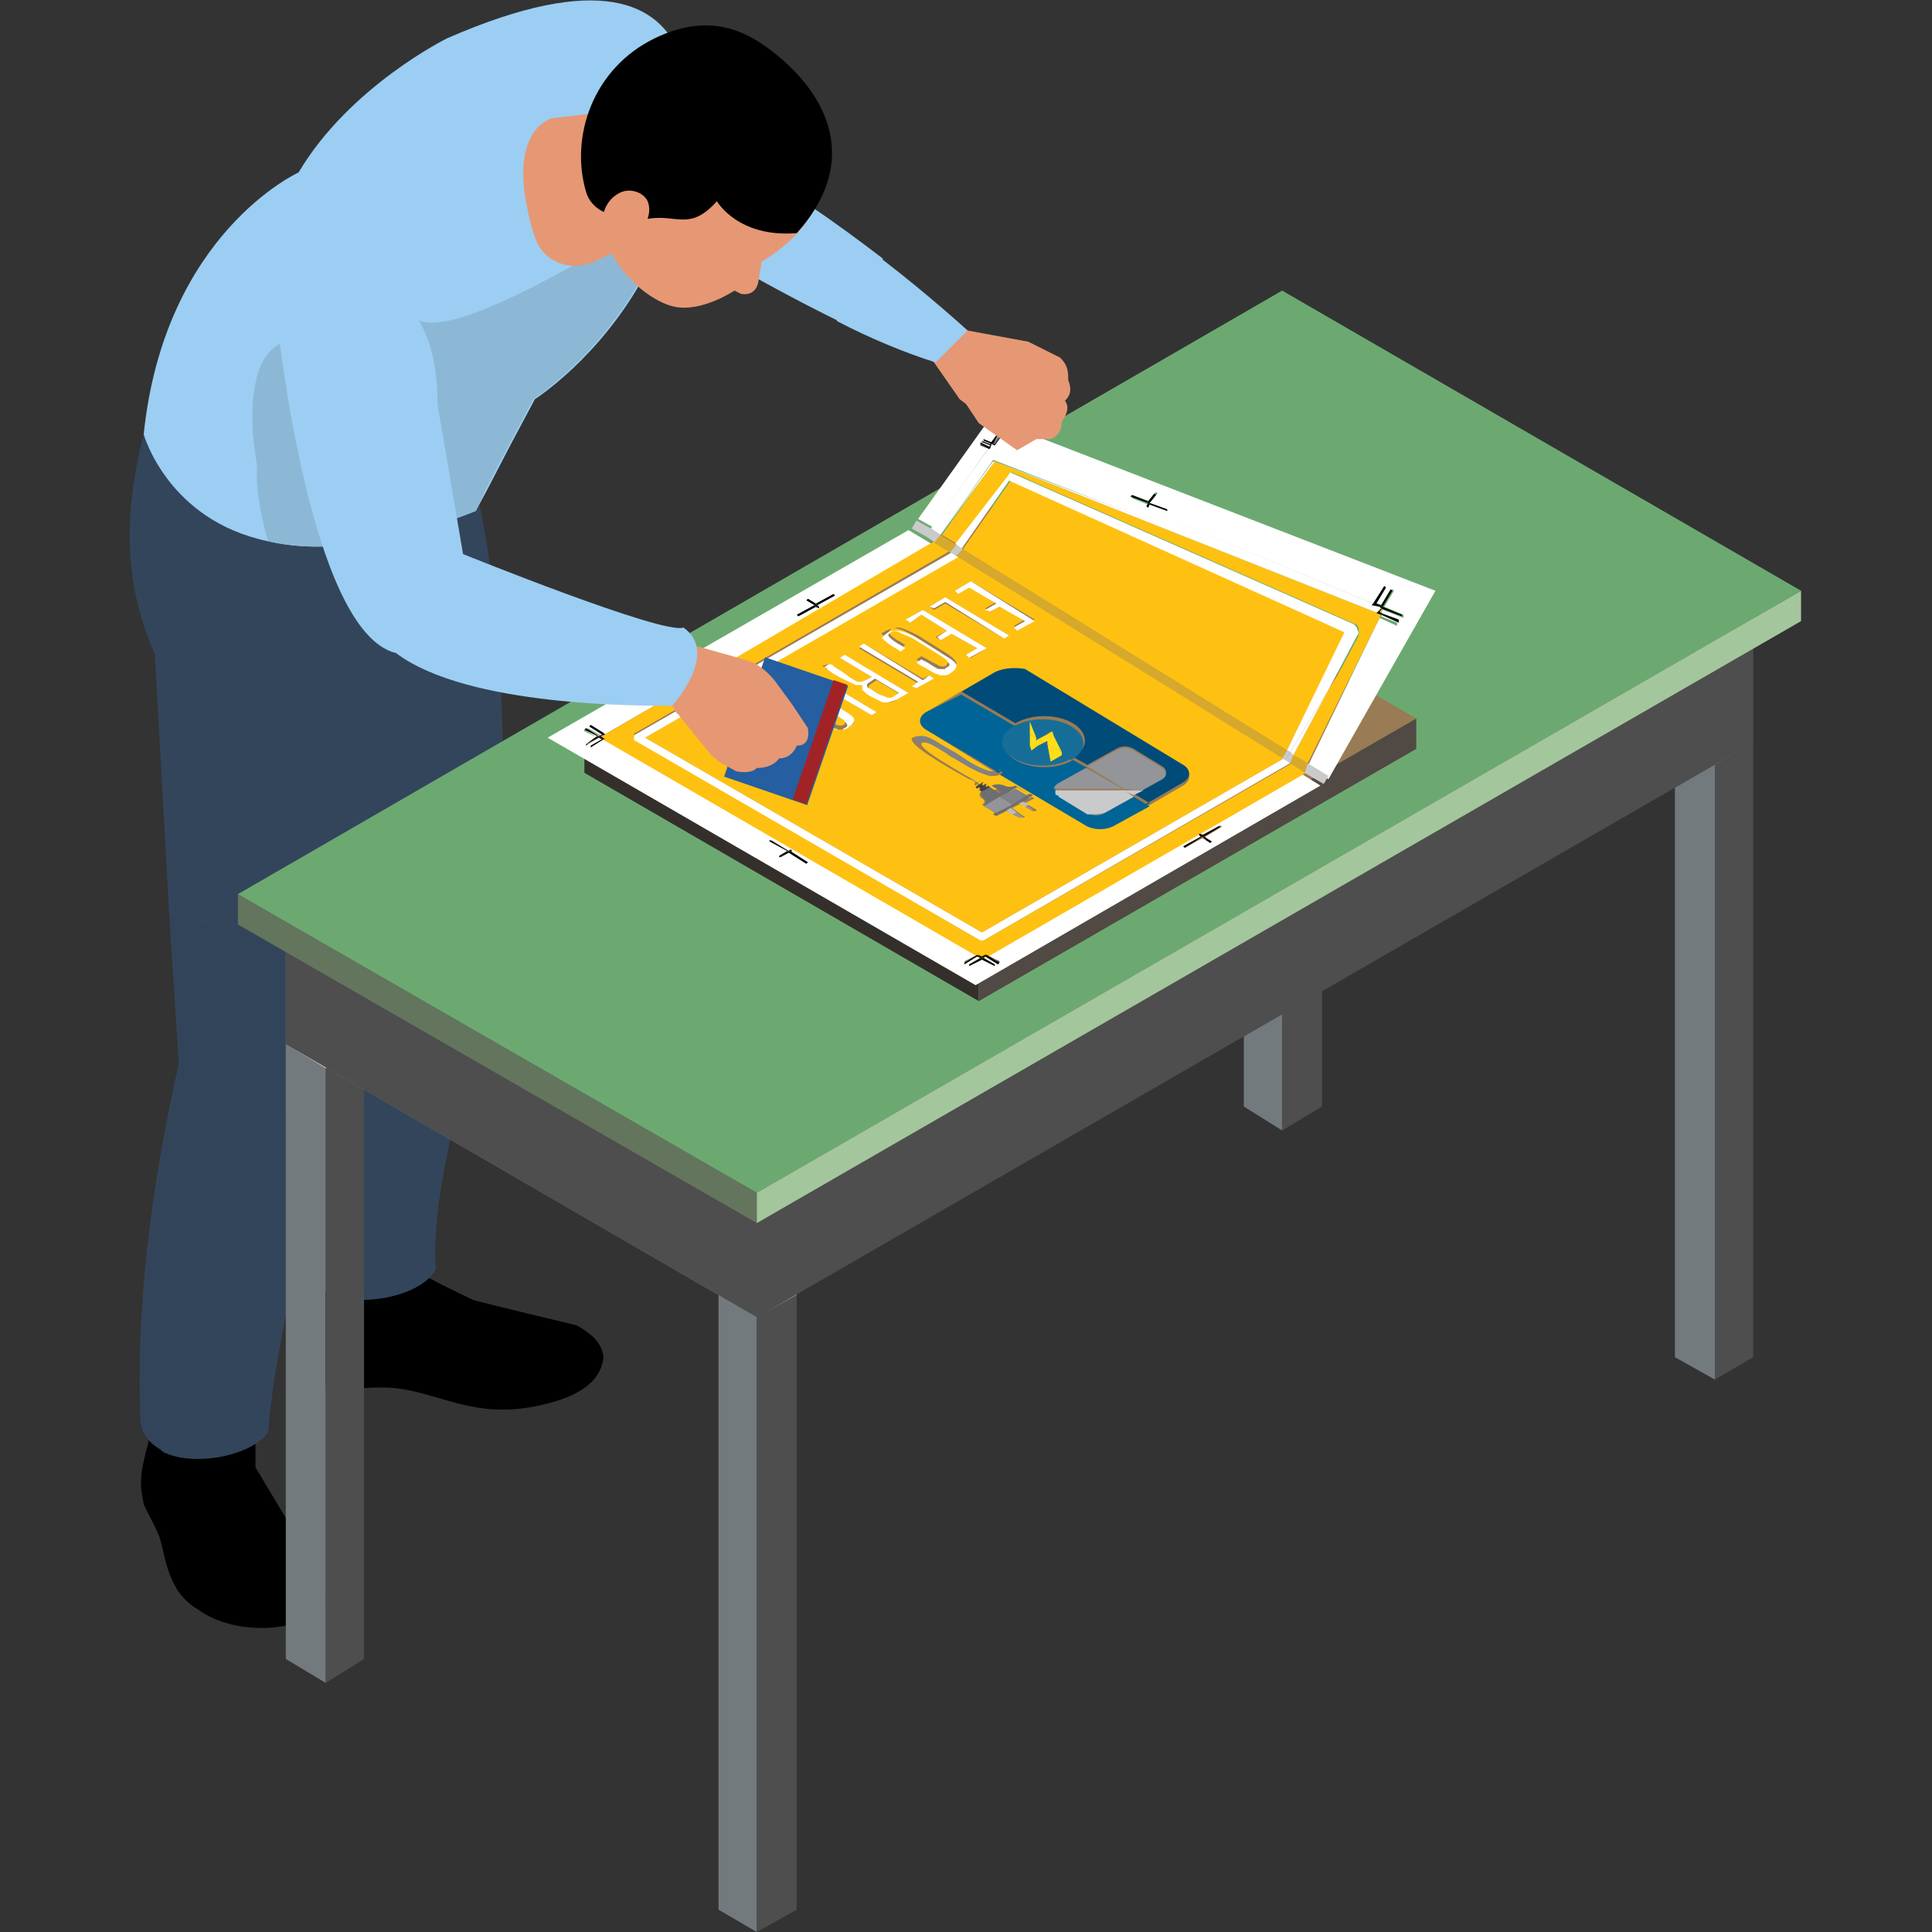<?xml version="1.0" encoding="utf-8"?>
<!-- Generator: Adobe Illustrator 26.3.1, SVG Export Plug-In . SVG Version: 6.00 Build 0)  -->
<svg version="1.0" id="レイヤー_1" xmlns="http://www.w3.org/2000/svg" xmlns:xlink="http://www.w3.org/1999/xlink" x="0px"
	 y="0px" viewBox="0 0 121 121" style="enable-background:new 0 0 121 121;" xml:space="preserve">
<rect x="0" y="0" width="121" height="121" fill="#333333" stroke="none"/>
<style type="text/css">
	.st0{fill:#33455B;}
	.st1{opacity:0.5;fill:#33455B;}
	.st2{fill:#9BCEF2;}
	.st3{fill:#8CB8D6;}
	.st4{fill:#E69874;}
	.st5{fill:#737A7E;}
	.st6{fill:#E9EAEB;}
	.st7{fill:#4E4E4E;}
	.st8{fill:#4D3D2F;}
	.st9{fill:#63755D;}
	.st10{fill:#6CA971;}
	.st11{fill:#A4C69C;}
	.st12{fill:#352F2B;}
	.st13{fill:#997B55;}
	.st14{fill:#514943;}
	.st15{fill:#FFFFFF;}
	.st16{fill:#FEC111;}
	.st17{fill:#808285;}
	.st18{fill:#004B78;}
	.st19{fill:#006496;}
	.st20{fill:#939598;}
	.st21{opacity:0.5;fill:#FFFFFF;}
	.st22{fill:#166E98;}
	.st23{fill:#414042;}
	.st24{fill:#6D6E71;}
	.st25{fill:#BCBEC0;}
	.st26{fill:#FFDE17;}
	.st27{fill:#D6A92D;}
	.st28{fill:#CACACB;}
	.st29{fill:#255EA1;}
	.st30{fill:#A22326;}
</style>
<g>
	<g>
		<path d="M19.3,79.7c-0.4,0.9-0.8,3.7-0.2,5.8c0.9,2,2.9,1.4,4.6,1.4c3.3-0.1,5.4,2,9.7,1.2c2.6-0.5,4.2-1.4,4.4-3.1
			c-0.1-0.8-0.6-1.4-1.7-2c0,0-6.3-1.5-6.5-1.6c-0.2-0.1-3.2-1.5-3.2-1.7c-0.1-0.2-1.9-4.5-1.9-4.5h-4L19.3,79.7z"/>
		<path class="st0" d="M31.4,55.6c-0.1,1-0.3,2.1-0.5,3.1c-1.4,8.3-4,15.7-3.6,20.8c-0.6,1.1-2.4,1.8-4.2,1.9
			c-1.9,0.1-3.7-0.6-4-2.2c-0.8-7.4,1.9-15.1,2.5-22.8l-0.4-2l-4.4-23.3l12.6-2C31.5,36.5,31.7,46.2,31.4,55.6z"/>
		<path class="st1" d="M31.4,55.6c-0.1,1-0.3,2.1-0.5,3.1c-1.8,3-6,7.1-7.8,9.7c-2.9,4.1,0,13,0,13c-1.9,0.1-3.7-0.6-4-2.2
			c-0.8-7.4,1.9-15.1,2.5-22.8l-0.4-2L31.4,55.6z"/>
		<path d="M9.3,90.3c-0.5,1.9-0.6,2.5-0.3,3.9c0.3,0.7,0.6,1.1,1,2.1c0.4,1.3,0.5,3.4,2.4,4.5c2.3,1.7,6.7,1.5,8-0.4
			c0-0.9-0.8-2.9-2-4.5l-2.4-4l0-3.9l-6.4-1.1L9.3,90.3z"/>
		<path class="st0" d="M22.9,44.2c0.1,4-0.1,10.2-0.4,15.7c-0.1,2.1-0.3,4.2-0.5,5.9c-0.1,0.2-0.1,0.5-0.2,0.7
			c-2.4,9-4.6,17.6-5,23.2c-1,1.4-4.2,2.1-6.2,1.4c-0.2-0.1-0.3-0.1-0.4-0.2c0,0-0.1,0-0.1-0.1c-0.7-0.4-1.2-0.9-1.3-1.8
			c-0.3-7.3,0.7-14.8,2.4-22.4l-0.6-9.3L9.7,41C8.2,37.5,7.4,33.4,9,27.2l1.7,0.3l19,3.7C30.1,33.8,26.8,40.9,22.9,44.2z"/>
		<path class="st1" d="M22.5,59.9c-0.1,2.1-0.3,4.2-0.5,5.9c-0.1,0.2-0.1,0.5-0.2,0.7c-1.3,1.4-3.5,3.4-7.2,5.3
			C7.9,75.3,10.3,91,10.3,91c0,0-0.1,0-0.1-0.1c-0.7-0.4-1.2-0.9-1.3-1.8c-0.3-7.3,0.7-14.8,2.4-22.4l-0.6-9.3L22.5,59.9z"/>
		<path class="st2" d="M46.8,10.6l-1.9-2.9c0-0.1,0.1-0.1,0.1-0.2l-3.1-4.8l-7.6,3.9c1.9,2.1,4,4.1,5.6,5.8c0,0,0.1,0.1,0.1,0.1
			c0.1,0.1,0.1,0.1,0.2,0.2c0.6,0.6,1.2,1.2,1.8,1.6c0,0,5.2,3.2,10.5,5.8c0.9-1.3,1.8-2.6,2.8-3.9C52.3,13.9,48.9,11.5,46.8,10.6z"
			/>
		<path class="st2" d="M42.7,10.6c-0.4,2.5-1.3,4.7-2.3,6.6c-2.8,5.2-6.9,7.8-6.9,7.8l-1.6,3l-1.4,2.7L29.8,32
			c-5.8,2.3-10,2.6-13,1.9C10.5,32.6,9,27.2,9,27.2c1.3-12.6,9.7-16.4,9.7-16.4C21.9,5.4,28,2.4,28,2.4C47.2-6,42.7,10.6,42.7,10.6z
			"/>
		<path class="st3" d="M40.3,17.2c-2.8,5.2-6.9,7.8-6.9,7.8l-1.6,3l-1.4,2.7L29.8,32c-5.8,2.3-10,2.6-13,1.9c-0.9-3-0.7-4.8-0.7-4.8
			S15.5,26.3,16,24c0.2-1,0.6-1.9,1.4-2.4l8.2-2.4c0.5,3.3,9.9-2.4,12.5-3.8C38.9,15,40.2,15.6,40.3,17.2z"/>
		<path class="st4" d="M38.9,6.9l-4.3,0.5c0,0-2.4,0.5-1.7,5c0.2,1.1,0.4,2,0.7,2.7c0.6,1.4,2.2,1.9,3.6,1.3l5.5-2.6L38.9,6.9z"/>
		<g>
			<path class="st4" d="M51,7.7c-1-4.3-5.9-6.1-8.2-5.6c-8.1,1.7-5.1,10.7-5.1,10.7c-0.4,3.3,2.7,6,4.5,6.4c1.7,0.4,3.8-1,3.8-1
				l0.4,0.2c0.5,0.1,1-0.1,1.1-0.8l0.2-1.2C52.5,13.4,51.6,10.4,51,7.7z"/>
			<path d="M48.6,3.4c-1.5-1.2-3.9-2.8-7.6-1c-3.9,1.9-5.3,6.2-4.3,9.6c0.3,1.1,1.6,1.8,2.6,1.2c0,0,1.3,0.5,1.3,0.5
				c1.8-0.3,2.6,0.8,4.3-1.1c0,0,1.3,2.3,5,2C53.6,10.5,52.3,6.4,48.6,3.4z"/>
		</g>
		<path class="st4" d="M40.6,12.7c-0.2-0.6-1-0.9-1.6-0.7c-0.6,0.2-1.1,0.8-1.2,1.4c-0.1,0.3,0,0.7,0.1,1c0.2,0.4,0.7,0.5,1.2,0.5
			C40.1,14.7,40.9,13.7,40.6,12.7z"/>
	</g>
</g>
<g>
	<g>
		<g>
			<polygon class="st5" points="77.9,69.3 80.3,70.8 80.3,32.3 77.9,30.8 			"/>
			<polygon class="st6" points="77.9,30.8 80.3,32.3 82.8,30.8 80.3,29.4 			"/>
			<polygon class="st7" points="80.3,70.8 82.8,69.3 82.8,30.8 80.3,32.3 			"/>
		</g>
		<g>
			<polygon class="st5" points="104.9,85 107.4,86.4 107.4,47.9 104.9,46.5 			"/>
			<polygon class="st6" points="104.9,46.5 107.4,47.9 109.8,46.5 107.4,45 			"/>
			<polygon class="st7" points="107.4,86.4 109.8,85 109.8,46.5 107.4,47.9 			"/>
		</g>
		<g>
			<polygon class="st5" points="45,119.6 47.4,121 47.4,82.5 45,81.1 			"/>
			<polygon class="st6" points="45,81.1 47.4,82.5 49.9,81.1 47.4,79.6 			"/>
			<polygon class="st7" points="47.4,121 49.9,119.6 49.9,81.1 47.4,82.5 			"/>
		</g>
		<g>
			<polygon class="st5" points="17.9,103.9 20.4,105.4 20.4,66.9 17.9,65.4 			"/>
			<polygon class="st6" points="17.9,65.4 20.4,66.9 22.8,65.4 20.4,64 			"/>
			<polygon class="st7" points="20.4,105.4 22.8,103.9 22.8,65.4 20.4,66.9 			"/>
		</g>
		<g>
			<polygon class="st5" points="17.9,65.4 47.4,82.5 47.4,74 17.9,56.9 			"/>
			<polygon class="st8" points="47.4,82.5 109.8,46.5 109.8,37.9 47.4,74 			"/>
		</g>
		<polygon class="st7" points="47.4,74 109.8,37.9 109.8,46.5 47.4,82.5 17.9,65.4 17.9,56.9 		"/>
		<g>
			<polygon class="st9" points="14.9,57.9 47.4,76.6 47.4,74.7 14.9,56 			"/>
			<polygon class="st10" points="14.9,56 47.4,74.7 112.8,37 80.3,18.2 			"/>
			<polygon class="st11" points="47.4,76.6 112.8,38.9 112.8,37 47.4,74.7 			"/>
		</g>
	</g>
</g>
<g>
	<polygon class="st12" points="36.6,48.4 61.3,62.7 61.3,60.8 36.6,46.5 	"/>
	<polygon class="st13" points="36.6,46.5 61.3,60.8 88.7,45 63.9,30.7 	"/>
	<polygon class="st14" points="61.3,62.7 88.7,46.9 88.7,45 61.3,60.8 	"/>
</g>
<g>
	<path class="st15" d="M61.8,59.8l0.8,0.4l0,0.1L61.8,59.8L61.6,60l0.7,0.4l0,0.1l-0.8-0.4l-0.8,0.4l0-0.1l0.7-0.4l-0.2-0.1
		l-0.8,0.4l0-0.1l0.8-0.4L37.8,46.3L37,46.8l0-0.1l0.7-0.4l-0.2-0.1l-0.8,0.5l0-0.1l0.7-0.4l-0.8-0.4l0-0.1l0.8,0.5l0.2-0.1
		l-0.8-0.4l0-0.1l0.9,0.5l20.7-12l-1.5-0.9l-22.6,13l26.8,15.5l21.6-12.5l-1.3-0.8L61.8,59.8z M50.5,37.6L50.5,37.6l0.6,0.3l1.1-0.7
		l0,0.1l-1.1,0.6l0.1,0.1l-0.1,0.1L51.1,38L50,38.6l0-0.1l1.1-0.6L50.5,37.6z M50.5,54.1l-1.1-0.7l-0.5,0.3l0-0.1l0.5-0.3l-1.1-0.6
		l0-0.1l1.1,0.7l0.2-0.1l0,0.1l-0.1,0.1L50.5,54.1L50.5,54.1z M75.8,52.8l-0.5-0.3l-1.1,0.6l0-0.1l1-0.6l-0.1-0.1l0.1-0.1l0.2,0.1
		l1.1-0.6l0,0.1l-1,0.6L75.8,52.8L75.8,52.8z"/>
	<path class="st16" d="M54.9,43.4L54.9,43.4c0.2,0.1,0.4,0.2,0.5,0.3c0.1,0,0.2,0.1,0.3,0.1s0.2,0,0.3-0.1l0.4-0.2l-1.5-0.9
		l-0.3,0.2c-0.1,0.1-0.2,0.1-0.2,0.2c0,0,0,0.1,0.1,0.2C54.5,43.1,54.6,43.2,54.9,43.4z"/>
	<path class="st16" d="M37.9,46l-0.3,0.2l0.3,0.2l0,0l23.3,13.5l0,0l0.3,0.2l0.3-0.2l0.1,0l19.9-11.5l-0.9-0.6L61.6,58.9
		c0,0-0.1,0-0.1,0c0,0-0.1,0-0.1,0L39.8,46.3c-0.1,0-0.1-0.1-0.1-0.2c0-0.1,0-0.2,0.1-0.2l19.7-11.4l-1-0.6L37.9,46L37.9,46z"/>
	<path class="st16" d="M61.5,58.4l18.9-10.9L59.9,34.8L40.4,46.2L61.5,58.4z M74.1,49.2l-4.3,2.5c-0.5,0.3-1.3,0.3-1.8,0l0,0
		l-5.4-3.2c-0.1,0.1-0.3,0.1-0.6,0.1c-0.4-0.1-0.9-0.3-1.7-0.8c-0.3-0.2-0.6-0.4-0.8-0.5c-0.8-0.5-1.3-0.8-1.6-0.8
		c-0.1,0-0.2,0-0.2,0.1c0,0,0,0,0,0c0,0.4,2.2,1.6,3.5,2.4c0.1,0.1,0.3,0.2,0.4,0.2l0.1-0.1l0.1,0.1l-0.1,0.1l0.1,0.1l0.1-0.1l0.1,0
		l-0.1,0.1l0.1,0.1l0.1-0.1l0.1,0.1l0,0c0.2-0.1,0.6-0.1,0.8,0l0,0c0.2,0.1,0.5,0.1,0.7,0l0.8,0.5l0.1-0.1l0.2,0.1l-0.6,0.3l0.7,0.4
		l0,0c0,0,0,0,0,0c0,0,0,0,0,0c0,0,0,0,0,0.1c0,0,0,0,0,0c0,0,0,0,0,0l0,0c0,0-0.1,0-0.1,0c0,0-0.1,0-0.1,0l-0.2-0.1l-0.1-0.1l0,0
		l-0.4-0.3l-0.6,0.3l0.4,0.3l0,0l0.3,0.2c0.1,0,0.1,0.1,0,0.1l0,0c0,0,0,0,0,0c0,0,0,0,0,0c0,0,0,0-0.1,0c0,0,0,0,0,0c0,0,0,0,0,0
		c0,0,0,0,0,0c0,0,0,0-0.1,0L63,50.8l-0.6,0.3L62.2,51l0.1-0.1l-0.8-0.5c0.2-0.1,0.2-0.3,0-0.4l0,0c-0.2-0.1-0.2-0.3,0-0.5l0,0
		l-0.1-0.1l0.1-0.1l-0.1-0.1l-0.1,0.1l-0.1,0l0.1-0.1l-0.1-0.1l-0.1,0.1l-0.1-0.1l0.1-0.1c-0.1-0.1-0.3-0.2-0.4-0.2
		c-2-1.1-3.6-2.1-3.6-2.5c0-0.1,0-0.1,0.1-0.1c0.1-0.1,0.3-0.1,0.4-0.1c0.4,0,0.9,0.3,1.8,0.9c0.2,0.2,0.5,0.3,0.8,0.5
		c0.8,0.4,1.3,0.7,1.6,0.8c0.2,0,0.3,0,0.4,0L58,45.7c0,0,0,0,0,0l0,0c-0.5-0.3-0.5-0.8,0-1.1l4.4-2.5c0.5-0.3,1.4-0.3,1.9,0l9.9,6
		C74.6,48.4,74.6,48.9,74.1,49.2z M60.8,36.4l4,2.4l-1,0.6l-0.3-0.2l0.7-0.4L62.6,38L62,38.3l-0.3-0.2l0.7-0.4l-1.6-1L60,37.2
		L59.8,37L60.8,36.4z M59.2,37.4l4,2.4L62.9,40l-3.7-2.2l-0.7,0.4L58.2,38L59.2,37.4z M57.8,38.2l4,2.4l-1,0.6L60.5,41l0.7-0.4
		l-1.6-0.9l-0.7,0.4l-0.3-0.2l0.7-0.4l-1.6-1L57,39l-0.3-0.2L57.8,38.2z M55.5,39.5c0.2-0.1,0.5-0.2,0.7-0.2c0.3,0,0.7,0.2,1.3,0.5
		l1.6,1c0.5,0.3,0.7,0.5,0.8,0.7c0,0.2-0.1,0.3-0.3,0.4c-0.2,0.1-0.4,0.2-0.6,0.2c-0.1,0-0.3,0-0.4-0.1c-0.2-0.1-0.5-0.2-0.9-0.5
		l-0.3-0.2l0.3-0.2l0.4,0.2c0.3,0.2,0.6,0.3,0.7,0.4c0.1,0,0.3,0.1,0.4,0c0.1,0,0.1,0,0.1-0.1c0.1-0.1,0.2-0.2,0.1-0.3
		c-0.1-0.1-0.3-0.3-0.6-0.5l-1.6-1c-0.4-0.2-0.7-0.4-0.9-0.4c-0.2-0.1-0.4-0.1-0.5,0c-0.1,0.1-0.2,0.2-0.1,0.3
		c0.1,0.1,0.3,0.3,0.7,0.5l0.3,0.2l-0.3,0.2l-0.3-0.2c-0.4-0.2-0.6-0.4-0.7-0.5c-0.1-0.1-0.2-0.2-0.2-0.3
		C55.2,39.7,55.3,39.6,55.5,39.5z M54.1,40.3l3.7,2.2l0.4-0.2l0.3,0.2l-1.1,0.6L57.1,43l0.4-0.2l-3.7-2.2L54.1,40.3z M51.9,41.6
		c0.1,0,0.2,0.1,0.3,0.1c0.1,0.1,0.3,0.2,0.6,0.4l0.4,0.3c0.3,0.2,0.5,0.3,0.6,0.3c0.1,0,0.2,0,0.4-0.1l0.4-0.2l-2-1.2l0.3-0.2
		l4,2.4l-0.7,0.4C56,43.9,55.8,44,55.6,44c-0.2,0-0.3,0-0.4-0.1c-0.1-0.1-0.3-0.2-0.6-0.3c-0.2-0.1-0.4-0.3-0.5-0.4
		C54,43,54,42.9,54,42.8c-0.1,0-0.1,0-0.2,0c-0.1,0-0.1,0-0.2,0c-0.3-0.1-0.7-0.3-1.4-0.7c-0.3-0.2-0.5-0.3-0.5-0.3
		c0,0-0.1,0-0.2-0.1L51.9,41.6z M50.9,42.2l4,2.4l-0.3,0.2l-4-2.4L50.9,42.2z M49.1,43.2c0.2-0.1,0.5-0.2,0.7-0.2
		c0.3,0,0.7,0.2,1.3,0.5l1.6,0.9c0.5,0.3,0.7,0.5,0.8,0.7c0,0.2-0.1,0.3-0.3,0.4c-0.2,0.1-0.4,0.2-0.6,0.2c-0.1,0-0.3,0-0.4-0.1
		c-0.2-0.1-0.5-0.2-0.9-0.4L51,45l0.3-0.2l0.4,0.2c0.3,0.2,0.6,0.3,0.7,0.4c0.1,0,0.3,0.1,0.4,0c0.1,0,0.1,0,0.1-0.1
		c0.1-0.1,0.2-0.2,0.1-0.3c-0.1-0.1-0.3-0.3-0.6-0.5l-1.6-1c-0.4-0.2-0.7-0.4-0.9-0.4c-0.2-0.1-0.4,0-0.5,0
		c-0.1,0.1-0.2,0.2-0.1,0.3c0.1,0.1,0.4,0.3,0.7,0.5l0.3,0.2l-0.3,0.2l-0.3-0.2c-0.4-0.2-0.6-0.4-0.7-0.5c-0.1-0.1-0.2-0.2-0.2-0.3
		C48.8,43.4,48.9,43.3,49.1,43.2z"/>
	<polygon class="st15" points="60.7,36.8 62.4,37.8 61.7,38.2 62,38.3 62.6,38 64.2,38.9 63.5,39.3 63.7,39.5 64.8,38.9 60.8,36.4 
		59.8,37 60,37.2 	"/>
	<polygon class="st15" points="59.2,37.7 62.9,40 63.2,39.8 59.2,37.4 58.2,38 58.5,38.1 	"/>
	<polygon class="st15" points="57.7,38.5 59.3,39.5 58.7,39.9 58.9,40.1 59.6,39.7 61.2,40.6 60.5,41 60.7,41.2 61.8,40.6 
		57.8,38.2 56.7,38.8 57,39 	"/>
	<path class="st15" d="M55.4,40.1c0.1,0.1,0.3,0.3,0.7,0.5l0.3,0.2l0.3-0.2l-0.3-0.2c-0.4-0.2-0.6-0.4-0.7-0.5
		c-0.1-0.1-0.1-0.2,0.1-0.3c0.1-0.1,0.3-0.1,0.5,0c0.2,0.1,0.5,0.2,0.9,0.4l1.6,1c0.3,0.2,0.5,0.3,0.6,0.5c0.1,0.1,0.1,0.2-0.1,0.3
		c0,0-0.1,0-0.1,0.1c-0.1,0-0.2,0-0.4,0c-0.1,0-0.4-0.2-0.7-0.4l-0.4-0.2l-0.3,0.2l0.3,0.2c0.4,0.2,0.7,0.4,0.9,0.5
		c0.1,0,0.2,0.1,0.4,0.1c0.2,0,0.4,0,0.6-0.2c0.2-0.1,0.3-0.3,0.3-0.4c0-0.2-0.3-0.4-0.8-0.7l-1.6-1c-0.5-0.3-1-0.5-1.3-0.5
		c-0.3,0-0.5,0-0.7,0.2c-0.2,0.1-0.3,0.3-0.3,0.4C55.2,39.9,55.3,40,55.4,40.1z"/>
	<polygon class="st15" points="57.1,43 57.4,43.1 58.5,42.5 58.2,42.3 57.8,42.6 54.1,40.3 53.8,40.5 57.5,42.7 	"/>
	<path class="st15" d="M52.2,42.2c0.7,0.4,1.2,0.6,1.4,0.7c0.1,0,0.2,0,0.2,0c0.1,0,0.1,0,0.2,0C54,42.9,54,43,54,43.2
		c0.1,0.1,0.3,0.3,0.5,0.4c0.2,0.1,0.4,0.2,0.6,0.3c0.1,0.1,0.3,0.1,0.4,0.1c0.2,0,0.4-0.1,0.7-0.2l0.7-0.4l-4-2.4l-0.3,0.2l2,1.2
		l-0.4,0.2c-0.2,0.1-0.3,0.1-0.4,0.1c-0.1,0-0.3-0.1-0.6-0.3l-0.4-0.3c-0.3-0.2-0.5-0.3-0.6-0.4c-0.1-0.1-0.2-0.1-0.3-0.1l-0.3,0.2
		c0.1,0,0.2,0,0.2,0.1C51.8,41.9,51.9,42,52.2,42.2z M54.5,42.7l0.3-0.2l1.5,0.9L56,43.6c-0.1,0.1-0.2,0.1-0.3,0.1s-0.2,0-0.3-0.1
		c-0.1,0-0.3-0.1-0.5-0.2l0,0c-0.3-0.2-0.4-0.3-0.5-0.3c-0.1-0.1-0.1-0.1-0.1-0.2C54.3,42.8,54.4,42.8,54.5,42.7z"/>
	<polygon class="st15" points="54.9,44.6 50.9,42.2 50.5,42.4 54.6,44.8 	"/>
	<path class="st15" d="M48.8,43.6c0,0.1,0.1,0.2,0.2,0.3c0.1,0.1,0.4,0.3,0.7,0.5l0.3,0.2l0.3-0.2l-0.3-0.2
		c-0.4-0.2-0.6-0.4-0.7-0.5c-0.1-0.1-0.1-0.2,0.1-0.3c0.1-0.1,0.3-0.1,0.5,0c0.2,0.1,0.5,0.2,0.9,0.4l1.6,1c0.3,0.2,0.5,0.3,0.6,0.5
		c0.1,0.1,0.1,0.2-0.1,0.3c0,0-0.1,0-0.1,0.1c-0.1,0-0.2,0-0.4,0c-0.1,0-0.4-0.2-0.7-0.4l-0.4-0.2L51,45l0.3,0.2
		c0.4,0.2,0.7,0.4,0.9,0.4c0.1,0,0.2,0.1,0.4,0.1c0.2,0,0.4,0,0.6-0.2c0.2-0.1,0.3-0.3,0.3-0.4c0-0.2-0.3-0.4-0.8-0.7l-1.6-0.9
		c-0.6-0.3-1-0.5-1.3-0.5c-0.3,0-0.5,0-0.7,0.2C48.9,43.3,48.8,43.4,48.8,43.6z"/>
	<path class="st17" d="M62,48.3c-0.3-0.1-0.9-0.3-1.6-0.8c-0.3-0.2-0.6-0.4-0.8-0.5c-0.9-0.5-1.4-0.9-1.8-0.9c-0.2,0-0.3,0-0.4,0.1
		c0,0-0.1,0.1-0.1,0.1c0,0.4,1.6,1.4,3.6,2.5c0.1,0.1,0.3,0.2,0.4,0.2l0.2-0.1C61.3,49,61.1,49,61,48.9c-1.3-0.8-3.5-2-3.5-2.4
		c0,0,0,0,0,0c0.1,0,0.1-0.1,0.2-0.1c0.3,0,0.8,0.3,1.6,0.8c0.2,0.2,0.5,0.3,0.8,0.5c0.8,0.5,1.3,0.7,1.7,0.8c0.3,0.1,0.5,0,0.6-0.1
		l-0.2-0.1C62.2,48.4,62.2,48.4,62,48.3z"/>
	<path class="st18" d="M62.3,42.1L58,44.6c-0.5,0.3-0.5,0.8,0,1.1l0,0c-0.5-0.3-0.5-0.8,0-1.1l2.2-1.3l3.4,2c1-0.6,2.6-0.6,3.6,0
		c1,0.6,1,1.6,0,2.1l0.9,0.5l1.8-1c0.3-0.2,0.8-0.2,1.1,0l1.8,1.1c0.3,0.2,0.3,0.5,0,0.7l-1.8,1l1,0.6l-2.2,1.2
		c-0.5,0.3-1.3,0.3-1.8,0l0,0l0,0c0.5,0.3,1.3,0.3,1.8,0l4.3-2.5c0.5-0.3,0.5-0.8,0-1.1l-9.9-6C63.7,41.8,62.9,41.8,62.3,42.1z"/>
	<polygon class="st19" points="62.5,48.4 67.9,51.6 62.5,48.4 	"/>
	<polygon class="st19" points="58,45.7 58,45.7 62.3,48.3 62.3,48.3 	"/>
	<rect x="62.4" y="48.3" class="st19" width="0" height="0.2"/>
	<path class="st19" d="M69.8,51.7l2.2-1.2l-1-0.6l-1.8,1c-0.3,0.2-0.8,0.2-1.1,0l-1.8-1.1c0,0-0.1,0-0.1-0.1c0,0,0,0,0,0
		c0,0,0,0-0.1-0.1c0,0,0,0,0,0c0,0,0,0,0-0.1c0,0,0,0,0,0c0,0,0,0,0-0.1c0-0.1,0.1-0.2,0.2-0.3l1.8-1l-0.9-0.5l0,0
		c-1,0.6-2.6,0.6-3.6,0c-1-0.6-1-1.6,0-2.1l0,0l-3.4-2L58,44.6c-0.5,0.3-0.5,0.8,0,1.1l4.4,2.6c0,0,0.1,0,0.2-0.1l0.1,0.1l0.1,0.1
		c0,0-0.1,0.1-0.2,0.1l5.4,3.2l0,0C68.5,52,69.3,52,69.8,51.7z"/>
	<path class="st19" d="M62.7,48.3L62.7,48.3l-0.2-0.1c-0.1,0-0.1,0.1-0.2,0.1l0.2,0.1C62.6,48.4,62.6,48.4,62.7,48.3z"/>
	<path class="st20" d="M71.6,49.5L71,49.8l0,0l1.8-1c0.3-0.2,0.3-0.5,0-0.7l-1.8-1.1c-0.3-0.2-0.8-0.2-1.1,0l-1.8,1l2.3,1.4
		L71.6,49.5z"/>
	<path class="st20" d="M66,49.4C66,49.4,66,49.4,66,49.4l4.3,0L68,48.1l-1.8,1C66.1,49.2,66,49.3,66,49.4z"/>
	<path class="st20" d="M66.1,49.6C66.1,49.6,66.1,49.6,66.1,49.6C66.1,49.6,66.1,49.6,66.1,49.6z"/>
	<path class="st20" d="M66.1,49.7C66.1,49.7,66.1,49.7,66.1,49.7C66.1,49.7,66.1,49.7,66.1,49.7z"/>
	<path class="st20" d="M69.2,50.9c-0.3,0.2-0.8,0.2-1.1,0C68.4,51,68.9,51,69.2,50.9l1.8-1l0,0L69.2,50.9z"/>
	<path class="st20" d="M66,49.5C66,49.5,66,49.5,66,49.5C66,49.5,66,49.5,66,49.5z"/>
	<path class="st19" d="M66.1,49.6C66.1,49.6,66,49.6,66.1,49.6C66,49.6,66.1,49.6,66.1,49.6z"/>
	<path class="st21" d="M66.1,49.6C66.1,49.6,66,49.6,66.1,49.6C66,49.6,66.1,49.6,66.1,49.6z"/>
	<path class="st19" d="M66.2,49.8C66.2,49.7,66.2,49.7,66.2,49.8C66.2,49.7,66.2,49.7,66.2,49.8z"/>
	<path class="st21" d="M66.2,49.8C66.2,49.7,66.2,49.7,66.2,49.8C66.2,49.7,66.2,49.7,66.2,49.8z"/>
	<path class="st19" d="M66.1,49.7C66.1,49.7,66.1,49.6,66.1,49.7C66.1,49.6,66.1,49.7,66.1,49.7z"/>
	<path class="st21" d="M66.1,49.7C66.1,49.7,66.1,49.6,66.1,49.7C66.1,49.6,66.1,49.7,66.1,49.7z"/>
	<path class="st19" d="M66,49.5C66,49.5,66,49.5,66,49.5C66,49.5,66,49.5,66,49.5z"/>
	<path class="st21" d="M66,49.5C66,49.5,66,49.5,66,49.5C66,49.5,66,49.5,66,49.5z"/>
	<polygon class="st20" points="71.6,49.5 70.3,49.5 71,49.8 	"/>
	<polygon class="st21" points="71.6,49.5 70.3,49.5 71,49.8 	"/>
	<path class="st20" d="M69.2,50.9l1.8-1l-0.6-0.4l-4.3,0c0,0,0,0,0,0c0,0,0,0,0,0.1c0,0,0,0,0,0c0,0,0,0,0,0.1c0,0,0,0,0,0
		c0,0,0,0.1,0.1,0.1c0,0,0,0,0,0c0,0,0.1,0,0.1,0.1l1.8,1.1C68.4,51,68.9,51,69.2,50.9z"/>
	<path class="st21" d="M69.2,50.9l1.8-1l-0.6-0.4l-4.3,0c0,0,0,0,0,0c0,0,0,0,0,0.1c0,0,0,0,0,0c0,0,0,0,0,0.1c0,0,0,0,0,0
		c0,0,0,0.1,0.1,0.1c0,0,0,0,0,0c0,0,0.1,0,0.1,0.1l1.8,1.1C68.4,51,68.9,51,69.2,50.9z"/>
	<path class="st22" d="M64.5,45.2l0.3,1l0.2,0.1l0.5-0.3l0.3-0.2l0.1,0.3l0.5,1.1l0.7,0.4c1-0.6,1-1.5,0-2.1c-1-0.6-2.6-0.6-3.6,0
		l1,0.6L64.5,45.2z"/>
	<polygon class="st22" points="65.4,46.5 65.6,46.6 65.6,46.4 	"/>
	<path class="st22" d="M63.5,47.5c1,0.6,2.6,0.6,3.6,0l0,0l-0.7-0.4l0.1,0.1l-0.7,0.4l-0.2-1l-0.2-0.1L65,46.7L64.6,47l0-0.3l0-0.7
		l-1-0.6l0,0C62.5,46,62.5,46.9,63.5,47.5z"/>
	<polygon class="st22" points="65,46.3 64.9,46.2 64.9,46.4 	"/>
	<path class="st23" d="M61.5,49.4c-0.1-0.1-0.2-0.1-0.3-0.2l-0.1,0.1l0.1,0.1l0.1-0.1l0.1,0.1l-0.1,0.1l0.1,0L61.5,49.4L61.5,49.4
		l-0.1,0.1l0.1,0.1l0.5-0.3l-0.1-0.1l-0.1,0.1l-0.1-0.1l0.1-0.1l-0.1,0l-0.1,0.1l-0.1-0.1l0.1-0.1L61.5,49l-0.1,0.1
		c0.1,0.1,0.2,0.1,0.3,0.2L61.5,49.4z"/>
	<path class="st23" d="M61.5,49.4l0.2-0.1c-0.1-0.1-0.2-0.1-0.3-0.2l-0.2,0.1C61.3,49.3,61.4,49.4,61.5,49.4z"/>
	<path class="st24" d="M62.2,49.9l-0.6-0.4l0,0c-0.2,0.1-0.2,0.3,0,0.5l0,0c0.2,0.1,0.2,0.3,0,0.4l0.8,0.5l0,0l-0.7-0.4l1-0.6l0,0
		l1-0.6l0.7,0.4l0,0l-0.8-0.5c-0.2,0.1-0.5,0.1-0.7,0l0,0c-0.2-0.1-0.6-0.1-0.8,0l0,0l0.6,0.4L62.2,49.9z"/>
	<polygon class="st24" points="62.2,49.9 62.6,49.7 62,49.3 61.5,49.6 	"/>
	<polygon class="st17" points="64.3,49.8 63.6,49.4 62.6,49.9 63.4,50.4 	"/>
	<path class="st25" d="M64.9,50.6C64.9,50.6,64.9,50.6,64.9,50.6C64.9,50.6,64.9,50.6,64.9,50.6z"/>
	<path class="st25" d="M64.4,50.6l0.2,0.1c0,0,0.1,0,0.1,0c0,0-0.1,0-0.1,0L64.4,50.6z"/>
	<path class="st25" d="M64.9,50.7C64.9,50.7,64.9,50.7,64.9,50.7C64.9,50.7,64.9,50.7,64.9,50.7z"/>
	<polygon class="st25" points="64.2,50.5 64.5,50.4 64.8,50.6 64.1,50.2 63.8,50.3 	"/>
	<polygon class="st20" points="62.6,49.9 61.6,50.5 62.6,49.9 	"/>
	<polygon class="st20" points="62.6,49.9 61.6,50.5 62.4,50.9 63.4,50.4 	"/>
	<path class="st25" d="M63.8,51.2C63.8,51.3,63.8,51.3,63.8,51.2C63.8,51.3,63.8,51.3,63.8,51.2L63.4,51l0.3-0.1l-0.4-0.3L63,50.8
		L63.8,51.2z"/>
	<path class="st25" d="M63.8,51.3C63.9,51.3,63.9,51.3,63.8,51.3C63.9,51.3,63.9,51.3,63.8,51.3C63.9,51.3,63.9,51.3,63.8,51.3z"/>
	<path class="st25" d="M63.9,51.3C63.9,51.3,63.9,51.3,63.9,51.3C63.9,51.3,63.9,51.3,63.9,51.3z"/>
	<rect x="63.2" y="50.5" transform="matrix(0.371 -0.928 0.928 0.371 -6.929 90.706)" class="st24" width="0.7" height="0"/>
	<polygon class="st24" points="62.5,51 62.4,50.9 62.2,51 62.4,51.1 63,50.8 63,50.8 	"/>
	<polygon class="st24" points="64.1,50.2 64.1,50.2 64.7,49.8 64.5,49.7 64.3,49.8 64.5,49.9 	"/>
	<polygon class="st24" points="64.5,49.9 64.3,49.8 64.3,49.8 	"/>
	<polygon class="st24" points="62.4,50.9 62.4,50.9 62.5,51 	"/>
	<polygon class="st24" points="62.5,51 63,50.8 63,50.8 	"/>
	<polygon class="st24" points="63.5,50.5 63.2,50.6 63.2,50.6 63.8,50.3 63.8,50.3 64,50.1 64.1,50.2 64.5,49.9 64.3,49.8 
		63.4,50.4 	"/>
	<rect x="63.8" y="50.2" transform="matrix(0.555 -0.832 0.832 0.555 -13.316 75.57)" class="st24" width="0.3" height="0"/>
	<polygon class="st24" points="63.8,50.3 63.8,50.3 64.1,50.2 64,50.1 	"/>
	<polygon class="st24" points="63,50.8 62.9,50.8 63.2,50.6 63.2,50.6 63.5,50.5 63.4,50.4 62.4,50.9 62.5,51 	"/>
	<rect x="63" y="50.7" transform="matrix(0.555 -0.832 0.832 0.555 -14.099 75.088)" class="st24" width="0.3" height="0"/>
	<rect x="63" y="50.7" transform="matrix(0.707 -0.707 0.707 0.707 -17.379 59.474)" class="st24" width="0.3" height="0"/>
	<polygon class="st24" points="63.2,50.6 62.9,50.8 63,50.8 63.2,50.6 	"/>
	<polygon class="st20" points="64.9,50.6 64.8,50.6 64.8,50.6 64.8,50.6 	"/>
	<path class="st20" d="M64.8,50.8c0,0-0.1,0-0.1,0C64.7,50.8,64.8,50.8,64.8,50.8L64.8,50.8C64.9,50.7,64.9,50.7,64.8,50.8
		C64.9,50.7,64.9,50.7,64.8,50.8L64.8,50.8z"/>
	<path class="st20" d="M64.9,50.7C64.9,50.7,64.9,50.7,64.9,50.7C64.9,50.7,64.9,50.7,64.9,50.7C64.9,50.7,64.9,50.7,64.9,50.7z"/>
	<polygon class="st20" points="64.2,50.5 64.4,50.6 64.2,50.5 	"/>
	<path class="st20" d="M64.2,50.5l0.1,0.1l0.2,0.1c0,0,0.1,0,0.1,0c0,0,0.1,0,0.1,0l0,0c0,0,0,0,0,0c0,0,0,0,0,0c0,0,0,0,0,0
		c0,0,0,0,0,0c0,0,0,0,0,0c0,0,0,0,0,0l0,0l-0.3-0.2L64.2,50.5z"/>
	<path class="st20" d="M64,51.2L64,51.2C64,51.3,64,51.3,64,51.2C64,51.3,64,51.3,64,51.2L64,51.2c0.1,0,0.1-0.1,0-0.1l-0.3-0.2l0,0
		l0.3,0.2C64.1,51.1,64.1,51.2,64,51.2z"/>
	<path class="st20" d="M63.8,51.3C63.8,51.3,63.8,51.3,63.8,51.3C63.8,51.3,63.8,51.3,63.8,51.3z"/>
	<path class="st20" d="M63.9,51.3C63.9,51.3,63.9,51.3,63.9,51.3C63.9,51.3,63.9,51.3,63.9,51.3z"/>
	<path class="st20" d="M63.8,51.2C63.8,51.3,63.8,51.3,63.8,51.2C63.8,51.3,63.8,51.3,63.8,51.2c0.1,0,0.1,0,0.1,0c0,0,0,0,0.1,0
		c0,0,0,0,0,0c0,0,0,0,0,0l0,0c0.1,0,0.1-0.1,0-0.1l-0.3-0.2L63.4,51L63.8,51.2z"/>
	<polygon class="st26" points="65.9,45.8 65.6,46 65,46.3 65.4,46.5 65.6,46.4 65.6,46.6 66.5,47.1 66,46.1 	"/>
	<polygon class="st26" points="64.5,45.2 64.5,46 64.9,46.2 	"/>
	<polygon class="st26" points="64.9,46.4 64.9,46.2 64.5,46 64.5,46.7 64.6,47 65,46.7 65.4,46.5 65,46.3 	"/>
	<polygon class="st26" points="65.8,47.7 66.5,47.3 66.5,47.1 65.6,46.6 	"/>
	<polygon points="62.3,60.5 62.3,60.4 61.6,60 61.5,60.1 	"/>
	<polygon points="61.2,59.8 60.4,60.3 60.4,60.4 61.2,59.9 61.4,60 61.4,60 	"/>
	<polygon points="61.5,59.9 61.2,59.8 61.2,59.8 61.4,60 	"/>
	<polygon points="61.6,60 61.7,59.9 62.5,60.4 62.6,60.3 61.8,59.8 61.5,60 	"/>
	<polygon points="60.7,60.4 60.7,60.5 61.5,60.1 61.4,60 	"/>
	<polygon points="61.5,59.9 61.5,60 61.8,59.8 61.7,59.8 	"/>
	<polygon points="61.5,60 61.4,60 61.4,60 61.5,60.1 61.6,60 61.5,60 	"/>
	<polygon points="61.5,60 61.5,60 61.5,59.9 61.4,60 	"/>
	<polygon points="36.7,45.6 36.6,45.7 37.4,46.1 37.5,46.1 	"/>
	<polygon points="37.5,46.2 37.7,46.3 37,46.7 37,46.8 37.8,46.3 37.6,46.2 	"/>
	<polygon points="37.6,46.1 37.6,46.2 37.8,46.3 37.9,46.3 	"/>
	<polygon points="37.8,45.9 37,45.4 36.9,45.5 37.7,46 37.5,46.1 37.6,46.1 	"/>
	<polygon points="36.7,46.6 36.7,46.6 37.5,46.2 37.4,46.1 	"/>
	<polygon points="37.6,46.1 37.9,46 37.8,45.9 37.6,46.1 	"/>
	<polygon points="37.5,46.1 37.6,46.1 37.5,46.1 37.4,46.1 37.5,46.2 37.6,46.2 	"/>
	<polygon points="37.5,46.1 37.6,46.2 37.6,46.1 37.6,46.1 	"/>
	<polygon points="48.8,53.6 48.8,53.7 49.4,53.4 49.3,53.3 	"/>
	<polygon points="49.6,53.3 49.5,53.2 49.4,53.3 49.5,53.3 	"/>
	<polygon points="48.2,52.6 48.2,52.7 49.3,53.3 49.4,53.3 	"/>
	<polygon points="49.4,53.4 50.5,54.1 50.6,54 49.5,53.3 	"/>
	<polygon points="49.4,53.3 49.3,53.3 49.4,53.4 49.5,53.3 	"/>
	<polygon points="76.4,51.8 76.4,51.7 75.3,52.3 75.4,52.4 	"/>
	<polygon points="74.1,53 74.2,53.1 75.3,52.4 75.2,52.4 	"/>
	<polygon points="75.3,52.4 75.8,52.8 75.9,52.7 75.4,52.4 	"/>
	<polygon points="75.1,52.2 75.1,52.3 75.2,52.4 75.3,52.3 	"/>
	<polygon points="75.3,52.3 75.2,52.4 75.3,52.4 75.4,52.4 	"/>
	<polygon points="50,38.6 51.1,38 51,37.9 49.9,38.5 	"/>
	<polygon points="52.3,37.3 52.2,37.2 51.1,37.8 51.2,37.9 	"/>
	<polygon points="50.6,37.5 50.5,37.6 51,37.9 51.1,37.8 	"/>
	<polygon points="51.3,38.1 51.3,38 51.2,37.9 51.1,38 	"/>
	<polygon points="51.2,37.9 51.1,37.8 51,37.9 51.1,38 	"/>
	<path class="st15" d="M61.5,58.4L40.4,46.2l19.6-11.3l-0.4-0.3L39.8,46c-0.1,0-0.1,0.1-0.1,0.2c0,0.1,0,0.2,0.1,0.2l21.6,12.5
		c0,0,0.1,0,0.1,0c0,0,0.1,0,0.1,0l19.2-11.1l-0.4-0.3L61.5,58.4z"/>
</g>
<g>
	<path class="st15" d="M61.9,28.1l-0.5-0.2l0-0.1L61.9,28.1l0.1-0.2l-0.5-0.2l0-0.1l0.5,0.2l0.5-0.7l0,0.1l-0.4,0.6l0.1,0l0.5-0.7
		l0,0.1l-0.5,0.7L86,37.8l0.7-1.1l0.1,0.1l-0.6,1l0.3,0.1l0.7-1l0.1,0.1l-0.6,1l1.2,0.5l0,0.2l-1.3-0.5l-0.1,0.1l0.1,0.1l-0.1,0.2
		l1,0.4l0,0.2l-1.1-0.5l-4.5,9.3l1.3,0.8L89.9,37L62,26.2l-4.5,6.3l0.9,0.5L61.9,28.1z M70.9,31l1.1,0.4l0.4-0.6l0.1,0.1L72,31.5
		l1.1,0.4l0,0.1L72,31.6l-0.1,0.2l-0.1-0.1l0.1-0.1l-1-0.4L70.9,31z"/>
	<polygon class="st16" points="63.3,30.1 60.3,34.4 80.6,47 84.3,39.6 	"/>
	<path class="st16" d="M63.4,29.6l21.5,9.5c0.1,0,0.2,0.2,0.2,0.3c0,0.1,0,0.3,0,0.4l-1.8,3.4l3-4.8l-24-9.5c0,0-0.1,0-0.1,0.1
		l-3.2,4.5l1,0.6l3.4-4.4C63.3,29.6,63.3,29.6,63.4,29.6z"/>
	<polygon class="st16" points="83.2,43.2 81,47.3 81.9,47.8 86.5,38.5 86.2,38.4 	"/>
	<polygon class="st16" points="86.5,38.4 86.6,38.2 86.5,38.2 86.4,38.3 	"/>
	<polygon class="st15" points="62.2,28.8 86.4,38.2 86.5,38.1 86.4,38 85.9,37.9 86,37.8 62.3,27.9 62.3,27.9 62.1,27.8 62,28.1 
		61.9,28.1 58.3,33.1 58.9,33.5 	"/>
	<path class="st15" d="M62.3,28.9l24,9.5l0.2-0.3L62.3,28.9l-3.4,4.6l0,0l3.2-4.5C62.2,28.9,62.2,28.9,62.3,28.9z"/>
	<polygon points="62.3,27.9 62.8,27.2 62.8,27.1 62.3,27.8 62.2,27.8 62.1,27.8 	"/>
	<polygon points="61.6,27.5 61.6,27.6 62.1,27.8 62.1,27.7 	"/>
	<polygon points="62.1,27.8 62.3,27.9 62.3,27.9 62.1,27.8 	"/>
	<polygon points="62.1,27.8 62,28 61.4,27.7 61.4,27.8 61.9,28.1 62.1,27.8 	"/>
	<polygon points="62.6,27.1 62.6,27.1 62.1,27.7 62.2,27.8 	"/>
	<polygon points="62.1,27.8 62.1,27.8 61.9,28.1 62,28.1 	"/>
	<polygon points="62.1,27.8 62.1,27.8 62.2,27.8 62.1,27.7 62.1,27.8 62.1,27.8 	"/>
	<polygon points="62.1,27.8 62.1,27.8 62.1,27.8 62.1,27.8 	"/>
	<polygon points="87.8,38.6 87.8,38.5 86.6,38 86.5,38.1 	"/>
	<polygon points="86.5,37.9 86.2,37.8 86.8,36.8 86.7,36.7 86,37.8 86.4,38 	"/>
	<polygon points="86.4,38 86.4,38 86,37.8 85.9,37.9 	"/>
	<polygon points="85.9,37.9 86.4,38 86.4,38 	"/>
	<polygon points="87.2,37 87.1,36.9 86.5,37.9 86.6,38 	"/>
	<polygon points="86.4,38.2 86.5,38.2 86.5,38.1 86.5,38.1 	"/>
	<polygon points="87.6,39 87.6,38.8 86.5,38.4 86.5,38.5 	"/>
	<polygon points="86.3,38.4 86.2,38.4 86.5,38.5 86.5,38.4 86.4,38.3 86.5,38.2 86.4,38.2 	"/>
	<polygon points="86.5,38.1 86.5,38.1 86.4,38.2 86.4,38.2 	"/>
	<polygon points="86.3,38.4 86.4,38.2 86.4,38.2 86.2,38.4 	"/>
	<polygon points="86.5,38 86.5,38 86.5,38 86.5,38.1 86.5,38.1 86.6,38 86.5,37.9 86.4,38 	"/>
	<polygon points="86.5,38 86.5,38 86.5,38.1 86.5,38.1 	"/>
	<polygon points="86.5,38 86.4,38 86.4,38 86.5,38 	"/>
	<polygon points="86.4,38 86.4,38 86.5,38.1 86.5,38 	"/>
	<polygon points="71.8,31.7 71.9,31.8 72,31.6 71.9,31.5 	"/>
	<polygon points="72.4,31 72.3,30.9 71.9,31.4 72,31.5 	"/>
	<polygon points="71.9,31.4 70.9,31 70.8,31.1 71.9,31.5 	"/>
	<polygon points="73.1,32 73.1,31.9 72,31.5 72,31.6 	"/>
	<polygon points="72,31.6 72,31.5 71.9,31.4 71.9,31.5 	"/>
	<path class="st15" d="M83.2,43.2l1.8-3.4c0.1-0.1,0.1-0.2,0-0.4c0-0.1-0.1-0.2-0.2-0.3l-21.5-9.5c0,0-0.1,0-0.1,0.1l-3.4,4.4
		l0.4,0.3l3-4.3l21,9.5L80.6,47l0.2,0.1L83.2,43.2z"/>
	<polygon class="st15" points="80.8,47.1 81,47.3 83.2,43.2 	"/>
	<polygon class="st27" points="57.4,32.6 57.1,33.1 57.4,32.6 	"/>
	<polygon class="st28" points="81.7,48.4 82.9,49.1 83.2,48.6 81.9,47.8 	"/>
	<polygon class="st27" points="80.5,47.6 81.4,48.2 80.5,47.6 	"/>
	<polygon class="st28" points="58.9,33.5 58.6,34 58,33.6 57.1,33.1 57.4,32.6 58.3,33.1 	"/>
	<polygon class="st27" points="81.7,48.4 81.7,48.4 81.4,48.2 	"/>
	<polygon class="st27" points="80.3,47.5 80.6,47 60.3,34.4 59.9,34.8 80.5,47.6 80.5,47.6 	"/>
	<polygon class="st27" points="58.9,33.5 58.5,34 59.5,34.6 59.9,34.1 	"/>
	<polygon class="st27" points="81,47.3 80.8,47.8 80.5,47.6 80.5,47.6 81.4,48.2 81.7,48.4 81.9,47.8 	"/>
	<polygon class="st27" points="58.9,33.5 58.5,34 58.9,33.5 	"/>
	<rect x="59.7" y="34.5" transform="matrix(0.528 -0.849 0.849 0.528 -1.292 67.109)" class="st27" width="0" height="0.5"/>
	<polygon class="st28" points="80.6,47 80.3,47.5 80.5,47.6 80.8,47.1 	"/>
	<polygon class="st28" points="59.9,34.1 59.5,34.6 59.9,34.8 60.3,34.4 	"/>
	<polygon class="st28" points="80.5,47.6 80.8,47.8 81,47.3 80.8,47.1 	"/>
</g>
<rect x="46.5" y="41.8" transform="matrix(0.946 0.325 -0.325 0.946 17.513 -13.49)" class="st29" width="5.5" height="7.9"/>
<rect x="50.9" y="42.5" transform="matrix(0.946 0.325 -0.325 0.946 17.872 -14.154)" class="st30" width="0.9" height="7.9"/>
<g>
	<polygon class="st4" points="64.8,26.6 63.8,25.8 64.8,26.2 64.8,22.3 64.4,22.1 60.6,20.8 58.3,19.5 56.7,20.8 58.6,22.7 60.3,25 
		61.3,26.5 63.7,28.2 64.9,27.5 	"/>
	<path class="st4" d="M66.9,23.8c0-0.5,0-0.9-0.5-1.4l-2-1l-3.8-0.7l-2.4-1.3l-1.6,1.4l1.9,1.9l1.6,2.3l1.6,1.2l1.3-0.3
		c0.8,0.1,1.3,0.6,1.8,1.6h1c0.5-0.2,0.7-0.6,0.7-1.1c0.3-0.4,0.5-0.9,0.2-1.3C67.1,24.7,67.1,24.3,66.9,23.8z"/>
	<path class="st2" d="M52.4,20.1c2.1,1.1,4.3,2,6.2,2.6l2-2c0,0-2.4-2.2-5.4-4.5C54.3,17.5,53.3,18.8,52.4,20.1z"/>
	<path class="st4" d="M41.2,39.4c0.1,0,2.2,1,2.2,1l3.2,0.9c0.8,0.2,1.4,0.7,1.9,1.3l1.1,1.5l1,1.5c0.1,0.7-0.1,1.1-0.7,1.1
		c-0.2,0.5-0.6,0.8-1.1,0.8c-0.3,0.4-0.8,0.6-1.4,0.6c-0.3,0.3-0.8,0.3-1.3,0.2L45,47.7c-0.9-1,1,1.4-2.4-2.8
		c-0.1-0.1-0.1-0.2-0.2-0.2l-0.6-1l-1.9-2.8L41.2,39.4z"/>
	<path class="st2" d="M17.4,20.4c0,0,2,19.2,7.4,20.5c4.5,3.4,15.5,3.3,17.3,3.3c0,0,3-3.3,0.7-4.9C41.6,39.8,29,34.7,29,34.7
		l-1.6-9.4C27.5,14.8,17.2,15.8,17.4,20.4z"/>
</g>
</svg>
